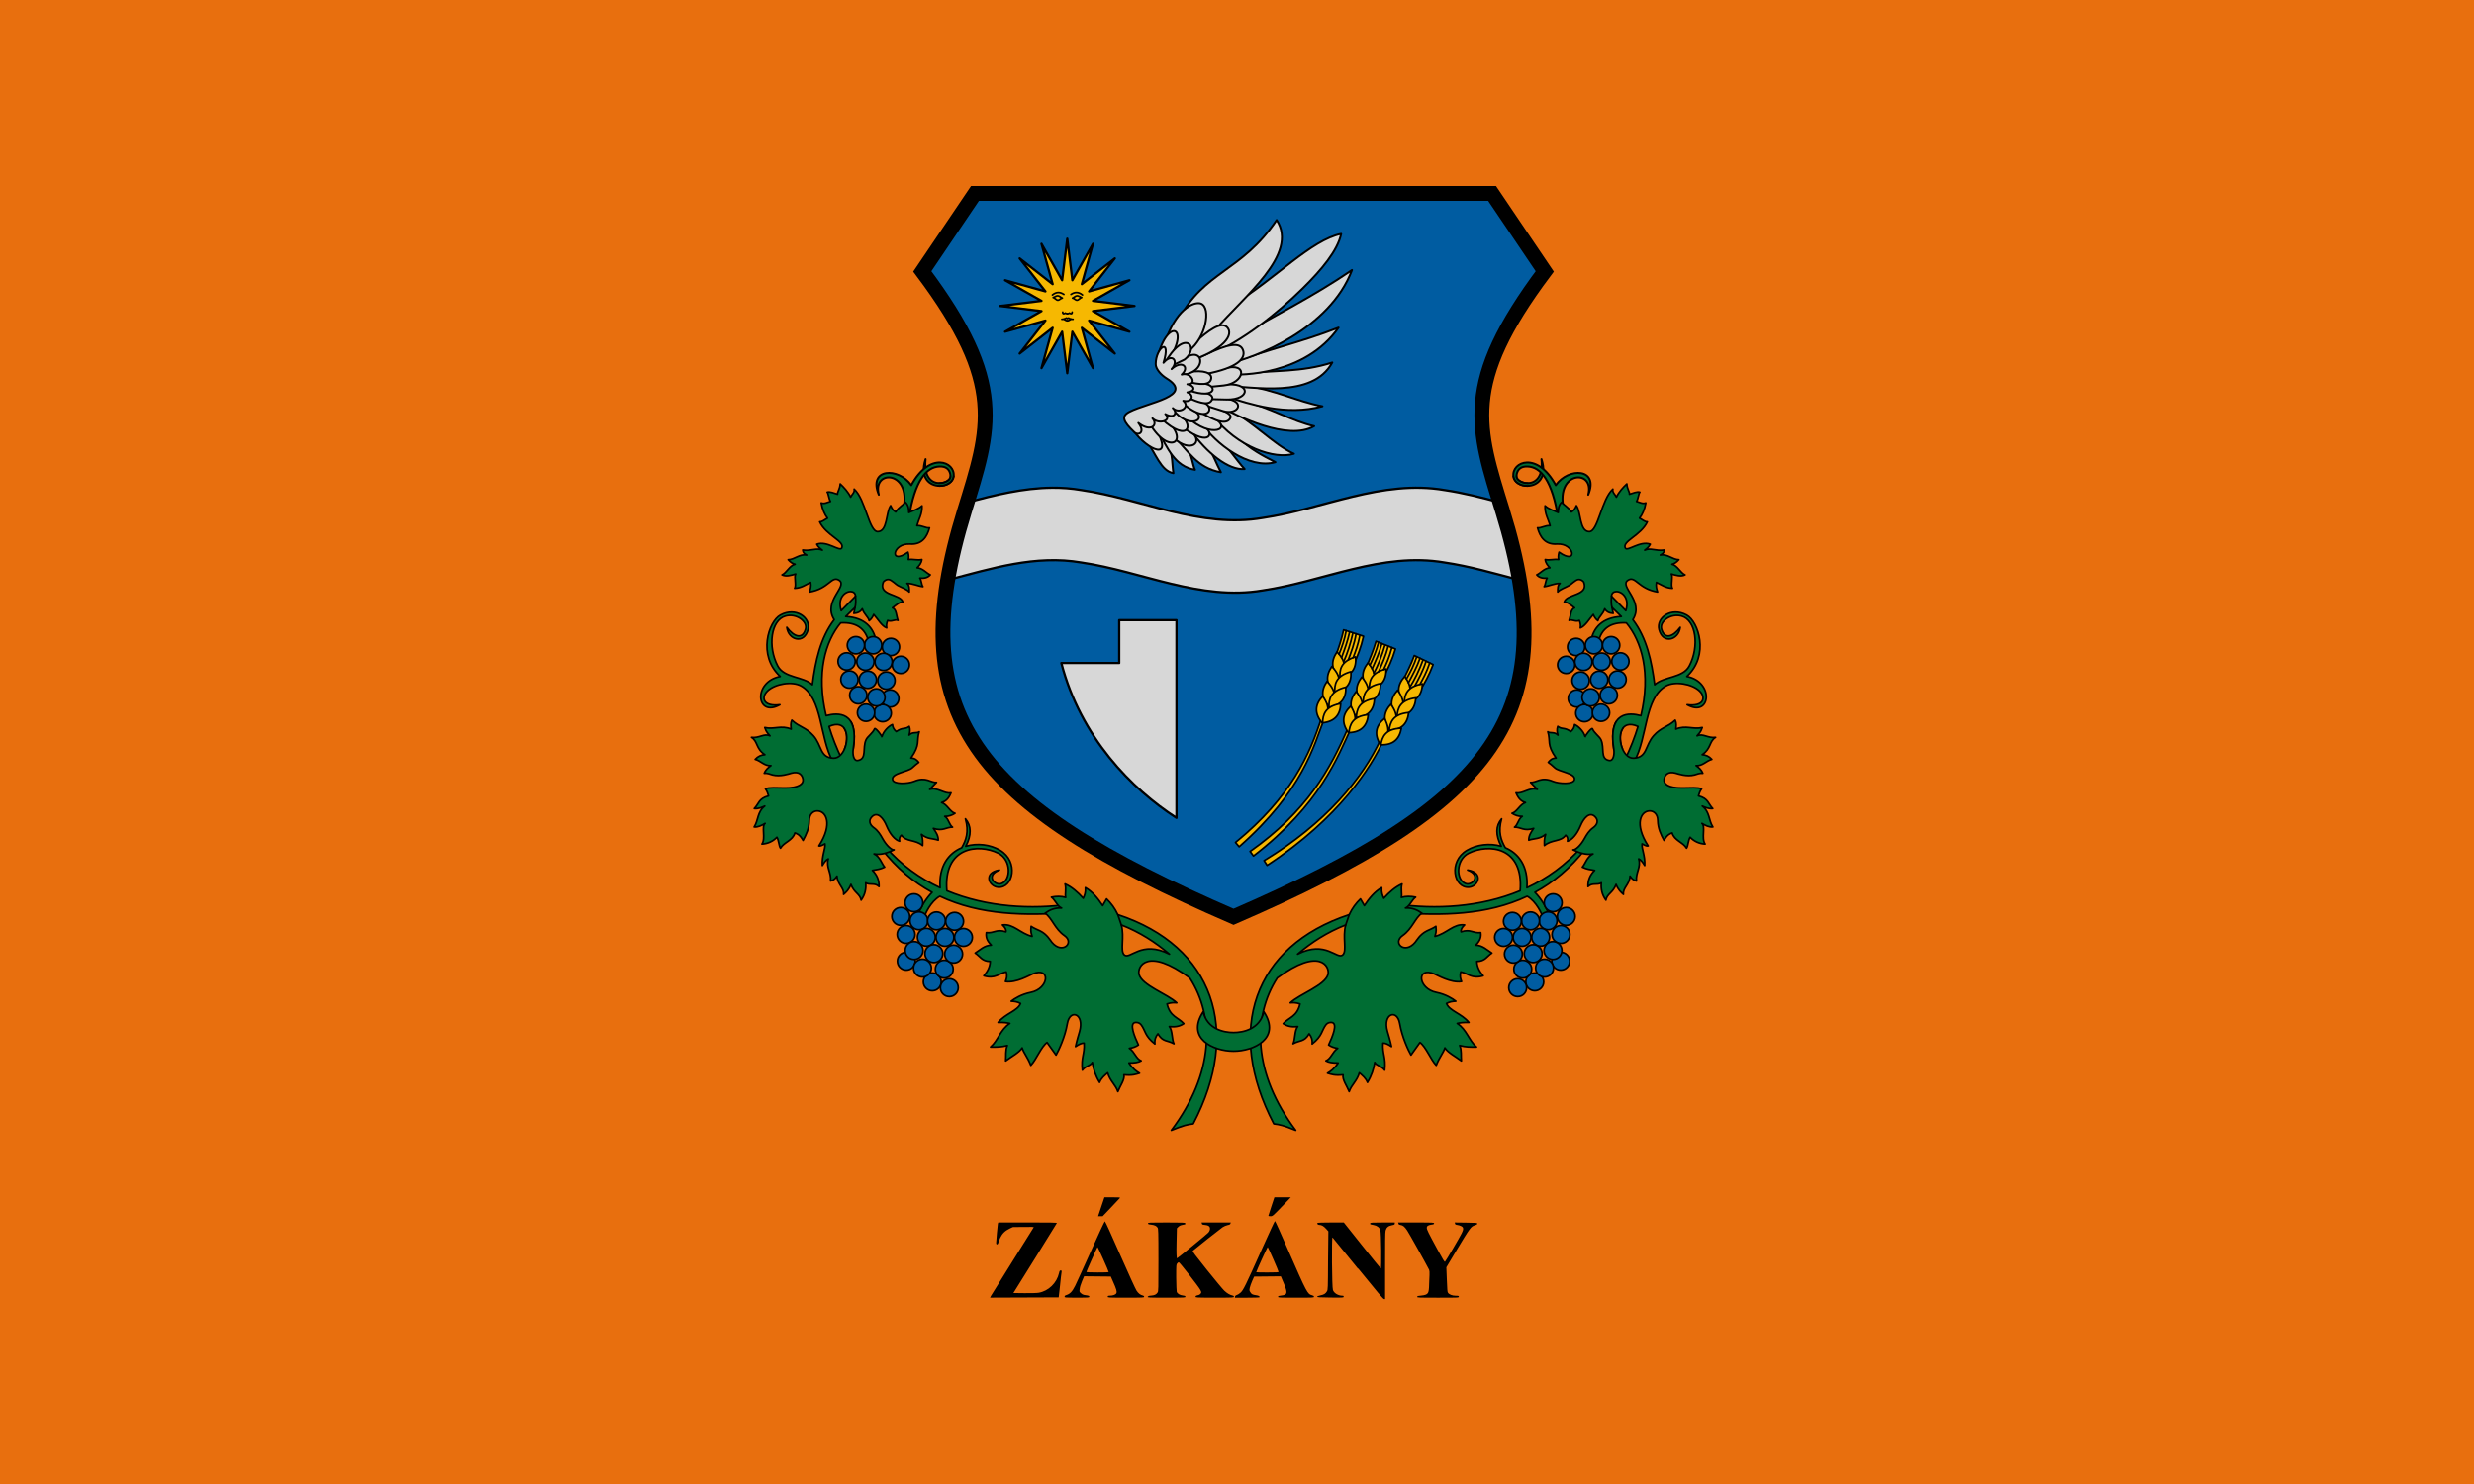 <svg width="1e3" height="600" version="1.1" viewBox="0 0 1e3 600" xmlns="http://www.w3.org/2000/svg">
 <g transform="translate(0,-522.52)">
  <path d="M 1000,1122.52 H 0 V 522.52 h 1000 z" fill="#e86f0e" stroke-linecap="round" stroke-linejoin="round" stroke-width="19.221" style="paint-order:fill markers stroke"/>
  <g transform="matrix(2.306,0,0,2.306,11552.52,-1000.246)">
   <g stroke="#000" stroke-linecap="round">
    <path d="m-4746.379 749.974c-4.508-14.629-7.397-22.319 7.382-42.039l-9.233-13.674h-90.639l-9.233 13.674c14.779 19.72 11.89 27.41 7.382 42.039-10.946 35.52 1.193 51.214 47.171 71.12 45.978-19.906 58.117-35.6 47.171-71.12z" fill="#005ca1" stop-color="#000000" stroke-linejoin="round" stroke-width=".4" style="font-variation-settings:normal"/>
    <path d="m-4825.376 745.865c-5.037 0.041-9.957 1.265-14.87 2.569-0.158 0.511-0.312 1.011-0.475 1.539-1.325 4.298-2.307 8.303-2.937 12.063 7.715-2.015 15.389-4.455 23.438-3.065 10.594 1.555 20.845 6.77 31.779 4.893 10.625-1.57 20.91-6.782 31.879-4.893 4.408 0.647 8.756 1.926 13.119 3.065-0.629-3.76-1.612-7.766-2.937-12.064-0.162-0.527-0.317-1.027-0.474-1.537-3.224-0.858-6.449-1.687-9.708-2.165-10.969-1.889-21.254 3.324-31.879 4.893-10.934 1.877-21.185-3.338-31.779-4.893-1.735-0.299-3.452-0.421-5.156-0.407z" fill="#d7d7d7" stop-color="#000000" stroke-linejoin="round" stroke-width=".4" style="font-variation-settings:normal"/>
    <path d="m-4746.379 749.974c-4.508-14.629-7.397-22.319 7.382-42.039l-9.233-13.674h-90.639l-9.233 13.674c14.779 19.72 11.89 27.41 7.382 42.039-10.946 35.52 1.193 51.214 47.171 71.12 45.978-19.906 58.117-35.6 47.171-71.12z" fill="none" stop-color="#000000" stroke-width="2.6" style="font-variation-settings:normal"/>
    <path d="m-4823.732 776.593h10.146v-7.515h10.038v34.678c-7.859-5.068-16.796-14.14-20.184-27.163z" fill="#d7d7d7" stop-color="#000000" stroke-linejoin="round" stroke-width=".4" style="font-variation-settings:normal"/>
    <path d="m-4822.696 702.199 0.897 7.284 3.616-6.386-1.958 7.073 5.785-4.516-4.516 5.785 7.073-1.958-6.386 3.617 7.284 0.897-7.284 0.897 6.386 3.617-7.073-1.958 4.516 5.785-5.785-4.516 1.958 7.073-3.616-6.386-0.897 7.284-0.897-7.284-3.616 6.386 1.958-7.073-5.785 4.516 4.516-5.785-7.073 1.958 6.386-3.617-7.284-0.897 7.284-0.897-6.386-3.617 7.073 1.958-4.516-5.785 5.785 4.516-1.958-7.073 3.616 6.386z" fill="#f6b801" fill-rule="evenodd" stop-color="#000000" stroke-linejoin="round" stroke-width=".4" style="font-variation-settings:normal"/>
   </g>
   <g fill="none" stroke="#000" stroke-linecap="round" stroke-linejoin="round" stroke-width=".3">
    <path d="m-4823.489 715.064c-0.013 0.44 0.34 0.26 0.467 0.166 0.126 0.07 0.192 0.12 0.357 0.12" stop-color="#000000" style="font-variation-settings:normal"/>
    <path d="m-4822.664 716.162c-0.069 0-0.137-0.015-0.202-0.067-0.188 0.153-0.421 0.233-0.778 0.225" stop-color="#000000" style="font-variation-settings:normal"/>
    <path d="m-4823.256 716.284c0.172 0.193 0.432 0.3 0.591 0.3" stop-color="#000000" style="font-variation-settings:normal"/>
    <path d="m-4821.84 715.064c0.013 0.44-0.34 0.26-0.467 0.166-0.126 0.07-0.192 0.12-0.357 0.12" stop-color="#000000" style="font-variation-settings:normal"/>
    <path d="m-4822.664 716.162c0.069 0 0.137-0.015 0.202-0.067 0.188 0.153 0.421 0.233 0.778 0.225" stop-color="#000000" style="font-variation-settings:normal"/>
    <path d="m-4822.073 716.284c-0.172 0.193-0.432 0.3-0.591 0.3" stop-color="#000000" style="font-variation-settings:normal"/>
    <path d="m-4825.299 712.062c0.7-0.576 1.367-0.537 2.013-0.094" stop-color="#000000" style="font-variation-settings:normal"/>
    <path d="m-4825.165 712.512c0.273-0.068 0.554-0.321 0.818-0.306 0.273 0.016 0.528 0.304 0.792 0.407-0.273 0.018-0.525 0.382-0.797 0.365-0.264-0.016-0.549-0.412-0.813-0.466z" stop-color="#000000" style="font-variation-settings:normal"/>
    <path d="m-4820.03 712.062c-0.7-0.576-1.367-0.537-2.013-0.094" stop-color="#000000" style="font-variation-settings:normal"/>
    <path d="m-4820.164 712.512c-0.273-0.068-0.554-0.321-0.818-0.306-0.273 0.016-0.528 0.304-0.792 0.407 0.273 0.018 0.525 0.382 0.797 0.365 0.264-0.016 0.549-0.412 0.813-0.466z" stop-color="#000000" style="font-variation-settings:normal"/>
   </g>
   <g fill="#d7d7d7" stroke="#000" stroke-linecap="round" stroke-linejoin="round" stroke-width=".35">
    <path d="m-4808.781 737.728c1.529 1.944 2.469 5.227 4.697 5.583-0.266-1.614-0.083-3.116-0.859-4.858l-1.423-2.389" stop-color="#000000" style="font-variation-settings:normal"/>
    <path d="m-4806.768 735.903c1.599 2.968 2.941 6.259 6.468 6.817-0.403-0.797-0.564-2.567-1.208-3.597l-2.496-3.301" stop-color="#000000" style="font-variation-settings:normal"/>
    <path d="m-4804.111 736.789c2.632 2.561 4.152 5.652 8.347 6.361-0.851-1.611-1.346-3.192-2.308-4.429l-2.738-3.677" stop-color="#000000" style="font-variation-settings:normal"/>
    <path d="m-4801.105 735.742c2.871 4.034 6.685 7.098 9.502 6.844-1.246-1.309-2.831-3.795-4.268-5.019l-3.623-3.489" stop-color="#000000" style="font-variation-settings:normal"/>
    <path d="m-4799.091 734.588c2.274 3.438 8.195 8.127 12.883 6.791-2.25-1.137-4.493-2.325-6.603-4.375l-3.301-3.65" stop-color="#000000" style="font-variation-settings:normal"/>
    <path d="m-4797.159 733.219c4.271 5.573 10.869 7.743 14.199 6.683-3.731-1.668-7.07-5.701-12.239-8.24" stop-color="#000000" style="font-variation-settings:normal"/>
    <path d="m-4795.575 731.796c2.562 1.449 11.578 5.965 16.158 3.275-3.935-0.888-7.116-3.022-12.669-4.536l-3.14-1.181" stop-color="#000000" style="font-variation-settings:normal"/>
    <path d="m-4794.69 729.918c3.806 1.227 10.369 3.418 16.722 1.664-4.568-0.878-7.822-2.76-14.172-3.785l-3.006-0.429" stop-color="#000000" style="font-variation-settings:normal"/>
    <path d="m-4795.409 728.001c5.276 0.084 15.678 2.331 19.169-4.099-5.368 1.752-10.351 1.346-15.525 1.936l-3.796 0.038" stop-color="#000000" style="font-variation-settings:normal"/>
    <path d="m-4794.081 725.989c1.69 0.153 13.065 0.209 18.941-8.199-6.949 2.709-12.086 3.674-20.08 6.681" stop-color="#000000" style="font-variation-settings:normal"/>
    <path d="m-4794.65 724.129c4.801-0.994 17.964-6.037 21.864-16.436-6.943 4.735-13.437 7.895-20.156 11.843l-3.416 1.936" stop-color="#000000" style="font-variation-settings:normal"/>
    <path d="m-4797.611 722.497c5.572-2.315 11.691-7.143 16.214-11.608 3.266-3.225 6.079-6.557 6.713-9.534-5.197 1.016-11.584 7.906-18.713 12.26l-7.402 5.694" stop-color="#000000" style="font-variation-settings:normal"/>
    <path d="m-4800.761 721.889 4.024-3.72c4.886-5.77 14.719-13.21 10.742-19.245-6.145 9.115-12.807 9.003-17.157 17.461l-0.683 3.454" stop-color="#000000" style="font-variation-settings:normal"/>
    <path d="m-4806.043 735.178 2.013 1.959c2.89 2.748 5.466 0.783 2.953-1.208l-2.63-2.04" stop-color="#000000" style="font-variation-settings:normal"/>
    <path d="m-4803.44 733.568 1.127 1.771c4.731 3.577 5.562 0.732 3.462-0.242l-2.926-1.959" stop-color="#000000" style="font-variation-settings:normal"/>
    <path d="m-4801.668 733.461c4.244 3.928 8.131 2.041 4.563 0.134l-2.926-1.584" stop-color="#000000" style="font-variation-settings:normal"/>
    <path d="m-4799.87 732.306c3.593 2.268 5.293 2.471 5.79 1.267 0.161-0.389-0.379-0.851-1.549-1.321l-3.57-1.959" stop-color="#000000" style="font-variation-settings:normal"/>
    <path d="m-4799.387 731.152 3.999 1.262c2.639 0.832 4.189-1.794 0.268-2.201l-3.221-0.51" stop-color="#000000" style="font-variation-settings:normal"/>
    <path d="m-4799.065 730.293 4.268 0.107c4.308 0.108 4.501-3.232-0.671-2.577l-3.65 0.054" stop-color="#000000" style="font-variation-settings:normal"/>
    <path d="m-4799.011 728.307 3.731-0.376c3.65-0.368 4.469-4.175 0.107-2.979l-4.858 1.1" stop-color="#000000" style="font-variation-settings:normal"/>
    <path d="m-4802.017 726.616 3.623-0.698c5.542-1.067 6.961-2.703 6.535-4.089-0.373-1.213-1.712-1.472-5.246 0.09l-4.858 2.147" stop-color="#000000" style="font-variation-settings:normal"/>
    <path d="m-4801.722 723.825c6.733-2.173 8.224-4.842 7.066-6.084-1.055-1.131-3.345 0.582-5.67 2.675l-2.174 2.013" stop-color="#000000" style="font-variation-settings:normal"/>
    <path d="m-4803.037 723.127 1.691-1.288c2.916-2.222 3.923-7.463 2.118-8.244-0.973-0.421-3.969 0.501-6.064 5.99l-0.564 1.476" stop-color="#000000" style="font-variation-settings:normal"/>
    <path d="m-4805.748 724.576c5.018-6.495 0.952-8.88-0.966-2.147" stop-color="#000000" style="font-variation-settings:normal"/>
    <path d="m-4811.465 735.259c1.97 3.424 7.351 6.36 4.67 0.886l-2.308-3.006" stop-color="#000000" style="font-variation-settings:normal"/>
    <path d="m-4808.808 733.541c3.229 6.685 7.532 4.706 4.026 0.993l-1.664-1.584" stop-color="#000000" style="font-variation-settings:normal"/>
    <path d="m-4807.17 732.816c5.443 5.665 6.925 2.189 4.348 0.403l-1.691-2.12" stop-color="#000000" style="font-variation-settings:normal"/>
    <path d="m-4804.862 731.206c3.031 4.872 7.027 2.828 4.429 1.127l-2.603-2.281" stop-color="#000000" style="font-variation-settings:normal"/>
    <path d="m-4803.466 730.106c5.65 5.639 7.163 1.141 4.214 0.725l-2.872-1.664" stop-color="#000000" style="font-variation-settings:normal"/>
    <path d="m-4802.957 729.327c4.503 2.459 5.367 1.772 5.675 1.014 0.186-0.457-0.298-1.017-1.622-1.148l-2.872-0.805" stop-color="#000000" style="font-variation-settings:normal"/>
    <path d="m-4802.473 728.307c5.71 2.658 6.696-0.529 3.382-0.752l-3.248-0.483" stop-color="#000000" style="font-variation-settings:normal"/>
    <path d="m-4802.259 727.073c3.107 0.935 4.617 0.768 4.798-0.356 0.15-0.933-1.232-1.583-3.992-1.12l-2.308 0.349" stop-color="#000000" style="font-variation-settings:normal"/>
    <path d="m-4803.95 726.133c6.051 0.325 5.427-5.324 1.959-3.033l-3.167 1.449" stop-color="#000000" style="font-variation-settings:normal"/>
    <path d="m-4805.372 724.899c0.161 0 3.221-1.503 3.221-1.503 2.768-2.057 0.093-5.815-3.623 0.913" stop-color="#000000" style="font-variation-settings:normal"/>
    <path d="m-4810.23 734.507c2.2 1.709 3.519 0.366 2.469-0.805 1.142 1.155 3.49 0.376 2.255-0.752 1.66 0.929 2.16-0.292 1.315-1.047 1.087 1.103 3.16-0.154 1.825-1.288 1.456 0.389 2.092-0.955 0.725-1.476 1.585-0.236 1.235-1.22 0-1.423 1.824 0.101 0.678-2.226-0.993-1.691 1.485-1.375-0.042-2.582-1.771-0.966 1.3-1.387 0.106-2.9-1.423-1.1 1.417-4.609-1.345-2.74-1.366 0.215-0.01 0.917 1.019 1.978 1.903 2.523 5.023 3.093-3.31 4.209-6.495 5.851-1.49 0.768-1.155 1.683 0.847 3.584 0.711 0.675 2.003 0.043 0.71-1.625z" stop-color="#000000" style="font-variation-settings:normal"/>
   </g>
   <g fill="#f6b801" stroke="#000" stroke-linecap="round" stroke-linejoin="round" stroke-width=".3">
    <path d="m-4767.738 789.91c-3.137 6.907-9.742 14.85-20.459 21.332l0.531 0.835c12.723-8.353 18.409-17.48 20.384-21.94" stop-color="#000000" style="font-variation-settings:normal"/>
    <path d="m-4763.045 781.961-0.993-1.933c0.776-1.584 1.602-3.167 2.174-4.751l3.301 1.584c-0.687 1.866-1.507 3.269-2.335 4.643" stop-color="#000000" style="font-variation-settings:normal"/>
    <path d="m-4763.613 783.578c-1.368-1.637-1.26-3.155 0.076-4.628 1.662 2.287 0.851 3.59-0.076 4.628z" stop-color="#000000" style="font-variation-settings:normal"/>
    <path d="m-4764.859 785.99c-1.368-1.637-1.26-3.155 0.076-4.628 1.662 2.287 0.851 3.59-0.076 4.628z" stop-color="#000000" style="font-variation-settings:normal"/>
    <path d="m-4766.045 788.455c-1.368-1.637-1.26-3.155 0.076-4.628 1.662 2.287 0.851 3.59-0.076 4.628z" stop-color="#000000" style="font-variation-settings:normal"/>
    <path d="m-4767.849 790.872c-1.103-1.826-0.766-3.31 0.778-4.563 1.295 2.513 0.296 3.678-0.778 4.563z" stop-color="#000000" style="font-variation-settings:normal"/>
    <path d="m-4763.627 783.595c2.123-0.206 3.112-1.363 3.194-3.35-2.789 0.462-3.126 1.96-3.194 3.35z" stop-color="#000000" style="font-variation-settings:normal"/>
    <path d="m-4764.886 785.961c2.128-0.139 3.153-1.265 3.297-3.249-2.802 0.375-3.186 1.861-3.297 3.249z" stop-color="#000000" style="font-variation-settings:normal"/>
    <path d="m-4766.258 788.407c2.132-0.06 3.198-1.146 3.417-3.123-2.814 0.27-3.253 1.74-3.417 3.123z" stop-color="#000000" style="font-variation-settings:normal"/>
    <path d="m-4767.73 790.927c2.132 0.074 3.264-0.944 3.605-2.903-2.825 0.094-3.356 1.534-3.605 2.903z" stop-color="#000000" style="font-variation-settings:normal"/>
    <path d="m-4761.437 775.483c-0.468 1.45-1.109 2.708-1.803 3.906" stop-color="#000000" style="font-variation-settings:normal"/>
    <path d="m-4762.886 780.049c0.71-1.345 1.435-2.653 2.023-4.291" stop-color="#000000" style="font-variation-settings:normal"/>
    <path d="m-4760.327 776.032c-0.685 1.876-1.467 3.43-2.304 4.8" stop-color="#000000" style="font-variation-settings:normal"/>
    <path d="m-4759.798 776.269c-0.552 1.753-1.27 3.009-1.969 4.324" stop-color="#000000" style="font-variation-settings:normal"/>
    <path d="m-4759.159 776.575c-0.625 1.806-1.121 2.653-1.717 3.755" stop-color="#000000" style="font-variation-settings:normal"/>
    <path d="m-4773.407 787.79c-3.203 7.461-7.22 14.761-17.238 21.846l0.589 0.796c11.739-9.045 14.832-17.543 17.119-22.446" stop-color="#000000" style="font-variation-settings:normal"/>
    <path d="m-4769.284 779.53-1.127-1.858c0.663-1.634 1.375-3.272 1.835-4.892l3.405 1.347c-0.554 1.91-1.274 3.367-2.003 4.796" stop-color="#000000" style="font-variation-settings:normal"/>
    <path d="m-4769.738 781.182c-1.48-1.537-1.479-3.059-0.25-4.622 1.819 2.164 1.102 3.521 0.25 4.622z" stop-color="#000000" style="font-variation-settings:normal"/>
    <path d="m-4770.811 783.676c-1.48-1.537-1.479-3.059-0.25-4.622 1.819 2.164 1.102 3.521 0.25 4.622z" stop-color="#000000" style="font-variation-settings:normal"/>
    <path d="m-4771.82 786.219c-1.48-1.537-1.479-3.059-0.25-4.622 1.819 2.164 1.102 3.521 0.25 4.622z" stop-color="#000000" style="font-variation-settings:normal"/>
    <path d="m-4773.45 788.757c-1.229-1.743-0.997-3.248 0.455-4.606 1.469 2.415 0.554 3.648-0.455 4.606z" stop-color="#000000" style="font-variation-settings:normal"/>
    <path d="m-4769.75 781.201c2.103-0.355 3.008-1.578 2.951-3.566-2.749 0.657-2.981 2.175-2.951 3.566z" stop-color="#000000" style="font-variation-settings:normal"/>
    <path d="m-4770.839 783.649c2.113-0.289 3.056-1.484 3.061-3.472-2.768 0.571-3.047 2.081-3.061 3.472z" stop-color="#000000" style="font-variation-settings:normal"/>
    <path d="m-4772.037 786.186c2.123-0.209 3.11-1.368 3.189-3.355-2.788 0.467-3.123 1.965-3.189 3.355z" stop-color="#000000" style="font-variation-settings:normal"/>
    <path d="m-4773.327 788.803c2.132-0.076 3.189-1.171 3.392-3.15-2.812 0.292-3.24 1.766-3.392 3.15z" stop-color="#000000" style="font-variation-settings:normal"/>
    <path d="m-4768.136 772.955c-0.365 1.479-0.916 2.779-1.524 4.023" stop-color="#000000" style="font-variation-settings:normal"/>
    <path d="m-4769.26 777.611c0.613-1.392 1.245-2.748 1.716-4.423" stop-color="#000000" style="font-variation-settings:normal"/>
    <path d="m-4766.991 773.424c-0.552 1.919-1.222 3.525-1.96 4.951" stop-color="#000000" style="font-variation-settings:normal"/>
    <path d="m-4766.446 773.624c-0.428 1.787-1.056 3.091-1.66 4.452" stop-color="#000000" style="font-variation-settings:normal"/>
    <path d="m-4765.787 773.884c-0.497 1.846-0.932 2.726-1.448 3.867" stop-color="#000000" style="font-variation-settings:normal"/>
    <path d="m-4778.085 786.075c-2.089 6.539-5.37 14.021-15.117 21.982l0.64 0.755c11.217-9.909 13.075-17.686 14.96-22.573" stop-color="#000000" style="font-variation-settings:normal"/>
    <path d="m-4774.515 777.562-1.246-1.78c0.554-1.674 1.156-3.355 1.508-5.002l3.486 1.12c-0.427 1.942-1.049 3.443-1.683 4.918" stop-color="#000000" style="font-variation-settings:normal"/>
    <path d="m-4774.859 779.24c-1.577-1.436-1.677-2.955-0.553-4.596 1.957 2.04 1.331 3.441 0.553 4.596z" stop-color="#000000" style="font-variation-settings:normal"/>
    <path d="m-4775.766 781.799c-1.577-1.436-1.677-2.955-0.553-4.596 1.957 2.04 1.331 3.441 0.553 4.596z" stop-color="#000000" style="font-variation-settings:normal"/>
    <path d="m-4776.605 784.403c-1.577-1.436-1.677-2.955-0.553-4.596 1.957 2.04 1.331 3.441 0.553 4.596z" stop-color="#000000" style="font-variation-settings:normal"/>
    <path d="m-4778.065 787.043c-1.341-1.659-1.209-3.175 0.151-4.626 1.625 2.313 0.793 3.603-0.151 4.626z" stop-color="#000000" style="font-variation-settings:normal"/>
    <path d="m-4774.87 779.259c2.075-0.492 2.898-1.773 2.71-3.753-2.7 0.837-2.831 2.366-2.71 3.753z" stop-color="#000000" style="font-variation-settings:normal"/>
    <path d="m-4775.796 781.774c2.09-0.427 2.952-1.682 2.825-3.666-2.725 0.752-2.904 2.277-2.825 3.666z" stop-color="#000000" style="font-variation-settings:normal"/>
    <path d="m-4776.823 784.384c2.104-0.349 3.013-1.57 2.961-3.558-2.751 0.65-2.987 2.166-2.961 3.558z" stop-color="#000000" style="font-variation-settings:normal"/>
    <path d="m-4777.939 787.081c2.122-0.216 3.105-1.379 3.177-3.366-2.786 0.477-3.116 1.975-3.177 3.366z" stop-color="#000000" style="font-variation-settings:normal"/>
    <path d="m-4773.802 770.925c-0.267 1.5-0.731 2.833-1.256 4.115" stop-color="#000000" style="font-variation-settings:normal"/>
    <path d="m-4774.618 775.646c0.52-1.429 1.061-2.824 1.421-4.526" stop-color="#000000" style="font-variation-settings:normal"/>
    <path d="m-4772.628 771.318c-0.424 1.951-0.987 3.598-1.63 5.069" stop-color="#000000" style="font-variation-settings:normal"/>
    <path d="m-4772.072 771.481c-0.309 1.812-0.85 3.154-1.363 4.551" stop-color="#000000" style="font-variation-settings:normal"/>
    <path d="m-4771.398 771.698c-0.374 1.875-0.751 2.781-1.191 3.954" stop-color="#000000" style="font-variation-settings:normal"/>
   </g>
   <g fill="#006d33" stroke="#000" stroke-linecap="round" stroke-linejoin="round">
    <path d="m-4840.542 803.917c0.653 2.297 0.1 3.753-0.654 5.07-2.3 0.967-4.047 3.218-3.78 7.019-3.537-1.646-6.819-3.973-9.572-7.155l-0.721 0.303c2.684 3.445 5.685 5.907 8.891 7.647-1.01 1.066-1.906 2.376-2.628 4.329l1.177 0.227c0.173-0.667 1.175-2.954 2.806-3.865 7.056 3.336 15.006 3.439 22.74 2.859l0.114-1.481c-6.716 0.961-14.602 0.583-21.626-2.346-0.633-7.735 5.523-8.308 9.019-6.582 2.298 1.135 2.27 4.758 0.505 5.342-1.134 0.375-2.808-1.449-0.31-2.393-2.894 0.436-1.872 2.9-0.229 3.016 2.663 0.188 3.647-4.505 0.352-6.467-1.712-1.02-4.013-1.306-6.029-0.707 1.032-1.978 0.995-3.577-0.054-4.819z" stop-color="#000000" stroke-width=".3" style="font-variation-settings:normal"/>
    <path d="m-4842.611 743.848c-0.133 1.065-1.28 1.694-2.467 1.684-1.72-0.014-3.523-1.37-2.449-4.683-0.345 3.186 1.091 4.195 2.41 4.212 1.052 0.014 2.031-0.604 1.974-1.251" stop-color="#000000" stroke-width=".35" style="font-variation-settings:normal"/>
    <path d="m-4845.116 745.061c1.052 0.014 2.031-0.604 1.974-1.251-0.116-1.318-0.942-1.713-1.957-1.672-2.273 0.091-4.311 2.395-5.369 9.112l-1.424-0.095c3.024-8.26-5.119-8.911-3.834-4.062-1.954-4.676 3.458-4.865 5.694-1.67 3.249-6.012 7.735-4.097 7.421-1.575-0.133 1.065-1.28 1.694-2.467 1.684" stop-color="#000000" stroke-width=".35" style="font-variation-settings:normal"/>
    <path d="m-4862.489 745.19c-0.052 0.939-0.534 1.42-0.456 1.811-0.648-0.201-1.345-0.499-1.825-0.362 0.208 0.147 0.298 1.239 0.577 1.624-0.53 0.137-1.06 0.484-1.624 0.255 0.207 1.169 0.608 2.051 1.101 2.684-0.443 0.217-0.893 0.661-1.369 0.644 1.116 2.412 4.481 3.39 3.86 4.59-0.349 0.673-2.605-1.339-4.37-0.672 0.24 0.484 0.619 0.774 0.966 1.046-1.06-0.489-1.925 0.211-3.435-0.027 0.085 0.591 0.406 0.708 0.698 0.886-1.228-0.259-2.147 0.814-3.248 0.806 0.422 0.488 0.821 0.71 1.208 0.805-0.976 0.226-1.484 1.506-2.286 1.857 0.725 0.357 1.562 0.08 2.391-0.152-0.338 0.485 0.18 2.018-0.19 2.505 1.209-0.046 1.932-0.627 2.813-1.034 0.129 0.705-0.047 1.181-0.194 1.679 3.415-0.571 3.858-2.924 5.185-2.057 1.624 1.061-2.924 3.647-0.858 6.915-2.449 3.238-3.292 7.25-3.829 11.409-1.618-1.492-4.947-1.161-6.069-3.29-1.803-3.423-1.19-8.047 1.36-8.751 1.917-0.529 3.862 0.956 3.516 2.246-0.517 1.931-2.026 1.426-3.289-0.27 0.28 2.266 3.067 3.013 3.725 0.371 0.501-2.011-2.113-4.013-4.853-2.515-2.047 1.119-4.051 7.028-0.027 10.76-4.84 0.912-4.236 7.288-0.054 4.966-2.964 0.374-3.349-1.3-2.163-2.433 1.313-1.254 4.319-1.758 5.888-0.869 3.775 2.14 3.21 9.076 5.562 13.26l1.611-0.349c-0.981-2.04-1.73-3.976-2.283-5.809 3.097-1.39 3.614 1.837 2.721 3.934l1.522 0.015c1.05-6.693-2.734-6.377-4.753-5.839-1.772-7.47-0.147-13.006 2.551-16.269 2.721-0.156 4.311 0.969 4.885 3.247l1.315-0.081c-0.436-2.33-1.97-4.085-5.314-4.281l1.638-1.597-0.215 1.046c0.681-0.045 1.189-0.295 1.476-0.805 0.306 0.973 1.02 1.378 1.208 2.093 0.372-0.283 0.633-0.675 0.792-1.1 0.736 0.814 1.418 2.057 2.281 2.362-0.087-0.438-0.025-0.877 0.175-1.315 0.689 0.328 1.299-0.287 1.798 0-0.296-0.77-0.258-2.002-0.966-2.201 0.618-0.479 1.242-1.054 1.825-1.02-0.397-1.468-4.346-1.088-3.438-3.489 0.072-0.191 0.584-0.57 1.034-0.459 0.47 0.116 1.173 0.825 1.492 1.01 0.751 0.435 1.593 0.653 2.04 1.166 0-0.574 0.046-1.171-0.403-1.503 0.949-0.036 1.861 0.456 2.792 0.564-0.276-0.344-0.25-1.155-0.537-1.49 0.788 0.064 1.408-0.08 1.825-0.577-0.707-0.319-1.316-1.179-2.308-1.235 0.389-0.386 0.742-0.791 0.832-1.449-0.822 0.175-1.44-0.107-2.362 0 0.079-0.319 0.101-0.722-0.067-1.288-3.336 2.385-2.779-1.635 0.378-1.427 2.123 0.14 2.973-1.293 3.393-2.841-0.613 0.118-1.365-0.46-2.201-0.376 0.312-1.137 0.956-2.066 0.886-3.489-0.685 0.619-1.526 0.819-2.308 1.181-0.013-0.5-0.01-1.248-0.618-1.825-0.162 0.4-1.098 0.783-1.691 1.731-0.475-0.259-0.692-0.679-0.886-1.114-0.835 1.115-0.511 4.55-2.25 4.561-1.557 0.01-2.123-5.643-4.138-7.46 0.137 0.573-0.41 0.939-0.618 1.409-0.425-0.904-1.198-1.741-1.825-2.321zm1.864 18.875c0.447 0.021 0.802 0.289 0.819 0.812l-2.505 2.543c-0.73-2.252 0.702-3.401 1.686-3.355z" stop-color="#000000" stroke-width=".3" style="font-variation-settings:normal"/>
   </g>
   <path d="m-4859.806 764.877c0.075 0.836 0.047 1.491-0.08 1.973" fill="none" stop-color="#000000" stroke="#000" stroke-linecap="round" stroke-linejoin="round" stroke-width=".3" style="font-variation-settings:normal"/>
   <g fill="#006d33" stroke="#000" stroke-linecap="round" stroke-linejoin="round" stroke-width=".3">
    <path d="m-4860.621 786.887c0.551 0.913 0.788 2.406 0.415 4.782-0.142 0.906 0.056 2.151 0.818 2.014 1.632-0.293 0.746-2.166 1.425-3.639 0.276-0.597 1.194-1.155 1.502-1.94 0.212-0.182 1.384 1.414 1.273 1.426 0.288-1.053 1.283-1.926 1.852-2.147 0.036 0.459 0.231 0.877 0.671 1.235 1.137-0.824 1.513-0.317 2.281-0.913 0.184 0.482 0.142 0.997-0.027 1.53 0.611-0.642 1.386-0.262 1.772-0.59-0.524 1.635 0.257 2.21-1.449 4.617 0.741 0.015 1.073 0.393 1.372 0.752-0.267 0.197-0.765 0.577-1.117 0.93-0.733 0.736-3.691 0.953-3.482 2.085 0.164 0.89 2.714 0.756 3.783 0.312 2.119-0.881 2.88 0.285 3.922 0.181l-1.196 1.234c1.368-0.427 2.562 0.839 3.739 0.607-0.482 1.163-1.02 1.493-1.651 1.708 0.954 0.288 1.472 1.64 2.353 1.879-0.517 0.324-1.085 0.559-1.803 0.531 0.657 0.367 0.775 1.504 1.367 1.898-1.142-0.024-1.654 0.768-3.359 0.209 0.464 0.654 0.888 1.315 0.854 2.069-0.98-0.341-1.863-0.14-2.942-1.025 0.279 0.832 0.222 1.385 0.209 1.974-1.29-1.099-2.883-0.617-3.72-1.822-0.369 0.296-0.407 0.666-0.323 1.063-0.773-0.207-1.664-1.186-2.287-2.703-0.529-1.287-1.566-2.6-2.567-1.587-0.645 0.652-0.377 1.4 0.336 1.91 0.736 0.526 1.134 1.188 1.557 1.952 0.659 1.191 1.588 2.016 1.993 1.928-1.215 0.599-2.397 0.93-3.511 0.721 1.044 0.475 1.324 1.704 1.86 2.315-0.715 0.366-1.43 0.446-2.145 0.569 0.769 0.758 1.198 1.685 1.158 2.847-0.793-0.76-1.583-0.189-2.334-0.664 0.096 1.035-0.085 2.052-0.797 3.037-0.214-1.13-1.242-1.264-1.784-2.752-0.396 0.99-0.845 1.344-1.291 1.746 0.142-1.139-1.062-1.703-1.158-3.207-0.244 0.311-0.393 0.64-1.12 0.854 0.16-1.458-0.835-2.432-0.399-3.872-0.348 0.131-0.696 0.572-1.044 1.158-0.113-1.734 0.585-2.953 0.455-3.796-0.335 0.155-0.728 0.445-1.063 0.361 2.486-3.88 1.26-6.118-0.268-6.134-0.684-7e-3 -1.399 0.524-1.416 1.635-0.023 1.466-0.564 2.526-1.098 3.534-0.58-1.037-1.052-1.178-1.431-1.312-0.397 1.362-1.889 1.594-2.524 2.676-0.281-0.386-0.286-1.387-0.626-1.917-0.706 0.734-1.631 1.141-2.624 1.196 0.707-1.022-0.134-3.091 0.555-3.625-0.613 0.363-1.233 0.686-1.917 0.626 0.77-1.182 0.511-2.626 1.86-3.663-0.54 0.211-0.997 0.496-1.841 0.437 0.786-0.769 0.735-1.767 2.505-2.218-0.123-0.424-0.252-0.847-0.55-1.236 0.668-0.305 1.989-0.178 3.386-0.166 2.543 0.021 3.307-0.749 3.198-1.496-0.101-0.697-0.621-1.49-2.022-1.099-0.47 0.131-1.943 0.656-3.308 0.31-0.461-0.117-0.889-0.354-1.463-0.282 0.272-0.691 0.732-1.003 1.177-1.348-1.127 0.102-1.789-0.848-2.76-1.096 0.487-0.542 1.062-0.777 1.692-0.818-1.6-1.052-1.198-2.343-2.349-3.042 1.351 0.196 2.225-0.759 3.245-0.262-0.304-0.412-0.607-0.531-0.911-1.461 1.619 0.396 2.866-0.473 4.631 0.285-0.072-0.537-0.13-1.073 0.114-1.575 1.323 1.25 2.436 1.222 3.769 2.708 1.528 1.704 1.114 3.885 3.535 3.958 1.932 0.058 2.964-3.635 1.899-5.203" stop-color="#000000" style="font-variation-settings:normal"/>
    <path d="m-4823.081 815.342c0.249 0.861-0.057 1.883 0.114 2.353-0.808-0.225-1.646-0.217-2.505-0.038 0.625 0.413 1.115 1.7 1.784 1.898-1.192-0.071-2.096 0.327-2.885 0.911 1.198 0.817 1.692 2.749 3.387 3.925 1.821 1.264-0.375 3.336-2.188 1.191-0.307-0.363-0.85-1.412-2.067-2.015-0.463-0.23-1.087-0.456-1.58-0.804-0.13 1.004 0.061 1.288 0.171 1.765-2.097-0.51-3.261-2.265-5.2-2.012 0.469 0.429 0.695 0.836 0.607 1.214-1.694-0.561-2.03 0.293-3.435 0.133-0.174 1.137 0.468 1.762 0.873 2.202-1.199 0.025-1.997 0.855-2.828 1.385 0.823 0.517 1.183 1.469 2.638 1.461-0.066 1.135-0.551 1.844-1.119 2.524 2.005 0.598 2.646-0.424 3.929-0.683 0.214 0.7 0.055 1.24-0.133 1.689 1.867 0.286 4.234-1.108 4.766-1.331 3.202-1.343 2.892 2.593-0.348 3.243-1.605 0.322-2.822 1.073-3.412 1.542 0.526 0.026 1.056 0.074 1.633 0.398-0.519 1.32-2.638 1.736-3.929 3.322 0.958-0.029 1.56 0.054 2.05 0.171-1.683 1.104-2.037 2.989-3.379 4.138 0.981 0.023 1.961 0.011 2.942-0.266-0.358 0.832-0.198 1.818-0.285 2.695 0.988-0.754 2.346-1.434 2.885-2.278 0.288 0.926 0.912 1.535 1.518 3.056 0.973-1.004 1.783-3.23 2.847-4.004l1.575 2.201c0.449-0.777 1.577-3.163 1.97-5.509 0.442-2.637 3.038-1.772 2.156 1.359-0.102 0.364-0.489 1.61-0.71 2.67 0.627-0.432 1.125-0.631 1.499-0.608 0.116 1.979-0.548 2.433-0.303 4.745 0.601-0.787 1.414-0.745 1.746-1.366 0.184 1.169 0.535 2.291 1.271 3.511 0.318-0.792 0.863-1.188 1.424-1.689 0.403 1.448 1.367 2.069 1.784 3.302 0.394-0.993 1.252-2.129 1.063-2.942 1.554 0.141 2.037-0.092 2.733-0.285-0.567-0.338-1.143-0.72-1.86-1.803 0.96 0.021 1.69-0.097 2.144-0.379-0.909-0.35-1.126-1.563-2.069-2.183 0.579-0.077 1.116-0.258 1.594-0.588-0.693-1.491-1.658-3.814-0.545-3.944 0.216-0.025 0.691-0.028 1.043 0.439 0.72 0.956 0.591 1.929 2.386 3.334-0.079-0.794 0.156-1.343 0.531-1.784 0.852 1.472 1.639 1.084 2.809 1.746-0.376-0.644-0.238-2.356-0.816-3.018 0.866 0.092 1.727 0.045 2.543-0.512-1.022-1.138-2.414-1.193-2.942-3.455 0.771-0.264 1.232-0.22 1.708-0.19-1.645-1.552-6.11-3.049-6.615-4.989-0.358-1.376 1.461-4.868 8.893 0.624 4.421 6.858 4.269 16.769-3.227 26.722 2.203-0.895 2.767-1.001 3.834-1.138 8.59-16.434 3.543-31.161-13.214-36.684-0.541-1.16-1.179-1.987-1.969-2.755l-0.683 1.177c-0.85-1.273-1.785-2.43-3.037-3.151 0.068 0.879-0.149 1.378-0.379 1.86-0.975-1.077-2.012-1.983-3.188-2.505zm9.869 7.174c3.246 1.271 5.989 3.045 8.427 5.124-4.951-2.533-6.965 1.099-7.938 0.103-0.736-0.754 0.104-3.052-0.489-5.227z" stop-color="#000000" style="font-variation-settings:normal"/>
    <path d="m-4813.824 820.717 0.612 1.8" stop-color="#000000" style="font-variation-settings:normal"/>
   </g>
   <g fill="#005c9f" fill-rule="evenodd" stroke="#000" stroke-width=".3">
    <circle cx="-4856.711" cy="773.475" r="1.512" stop-color="#000000" style="font-variation-settings:normal"/>
    <circle cx="-4853.608" cy="773.778" r="1.512" stop-color="#000000" style="font-variation-settings:normal"/>
    <circle cx="-4854.891" cy="776.386" r="1.512" stop-color="#000000" style="font-variation-settings:normal"/>
    <circle cx="-4851.868" cy="776.915" r="1.512" stop-color="#000000" style="font-variation-settings:normal"/>
    <circle cx="-4861.365" cy="776.31" r="1.512" stop-color="#000000" style="font-variation-settings:normal"/>
    <circle cx="-4858.071" cy="776.348" r="1.512" stop-color="#000000" style="font-variation-settings:normal"/>
    <circle cx="-4859.739" cy="773.475" r="1.512" stop-color="#000000" style="font-variation-settings:normal"/>
    <circle cx="-4854.396" cy="779.675" r="1.512" stop-color="#000000" style="font-variation-settings:normal"/>
    <circle cx="-4860.87" cy="779.485" r="1.512" stop-color="#000000" style="font-variation-settings:normal"/>
    <circle cx="-4857.652" cy="779.523" r="1.512" stop-color="#000000" style="font-variation-settings:normal"/>
    <circle cx="-4853.726" cy="782.812" r="1.512" stop-color="#000000" style="font-variation-settings:normal"/>
    <circle cx="-4855.051" cy="785.385" r="1.512" stop-color="#000000" style="font-variation-settings:normal"/>
    <circle cx="-4856.148" cy="782.627" r="1.512" stop-color="#000000" style="font-variation-settings:normal"/>
    <circle cx="-4859.324" cy="782.247" r="1.512" stop-color="#000000" style="font-variation-settings:normal"/>
    <circle cx="-4857.964" cy="785.311" r="1.512" stop-color="#000000" style="font-variation-settings:normal"/>
   </g>
   <g fill="#005ca1" fill-rule="evenodd" stroke="#000" stroke-width=".3">
    <circle cx="-4849.569" cy="818.635" r="1.564" stop-color="#000000" style="font-variation-settings:normal"/>
    <circle cx="-4851.871" cy="821.026" r="1.564" stop-color="#000000" style="font-variation-settings:normal"/>
    <circle cx="-4848.695" cy="821.789" r="1.564" stop-color="#000000" style="font-variation-settings:normal"/>
    <circle cx="-4845.612" cy="821.805" r="1.564" stop-color="#000000" style="font-variation-settings:normal"/>
    <circle cx="-4842.436" cy="821.883" r="1.564" stop-color="#000000" style="font-variation-settings:normal"/>
    <circle cx="-4847.384" cy="824.677" r="1.564" stop-color="#000000" style="font-variation-settings:normal"/>
    <circle cx="-4844.129" cy="824.693" r="1.564" stop-color="#000000" style="font-variation-settings:normal"/>
    <circle cx="-4840.888" cy="824.704" r="1.564" stop-color="#000000" style="font-variation-settings:normal"/>
    <circle cx="-4850.944" cy="824.188" r="1.564" stop-color="#000000" style="font-variation-settings:normal"/>
    <circle cx="-4850.905" cy="828.87" r="1.564" stop-color="#000000" style="font-variation-settings:normal"/>
    <circle cx="-4846.352" cy="832.501" r="1.564" stop-color="#000000" style="font-variation-settings:normal"/>
    <circle cx="-4843.361" cy="833.519" r="1.564" stop-color="#000000" style="font-variation-settings:normal"/>
    <circle cx="-4848.072" cy="830.084" r="1.564" stop-color="#000000" style="font-variation-settings:normal"/>
    <circle cx="-4844.248" cy="830.272" r="1.564" stop-color="#000000" style="font-variation-settings:normal"/>
    <circle cx="-4846.075" cy="827.545" r="1.564" stop-color="#000000" style="font-variation-settings:normal"/>
    <circle cx="-4842.607" cy="827.626" r="1.564" stop-color="#000000" style="font-variation-settings:normal"/>
    <circle cx="-4849.543" cy="827.003" r="1.564" stop-color="#000000" style="font-variation-settings:normal"/>
   </g>
   <g fill="#006d33" stroke="#000" stroke-linecap="round" stroke-linejoin="round">
    <path d="m-4746.558 803.917c-0.653 2.297-0.1 3.753 0.654 5.07 2.3 0.967 4.047 3.218 3.78 7.019 3.537-1.646 6.819-3.973 9.572-7.155l0.721 0.303c-2.684 3.445-5.685 5.907-8.891 7.647 1.01 1.066 1.906 2.376 2.628 4.329l-1.177 0.227c-0.173-0.667-1.175-2.954-2.806-3.865-7.056 3.336-15.006 3.439-22.74 2.859l-0.114-1.481c6.716 0.961 14.602 0.583 21.626-2.346 0.633-7.735-5.523-8.308-9.019-6.582-2.298 1.135-2.27 4.758-0.505 5.342 1.134 0.375 2.808-1.449 0.31-2.393 2.894 0.436 1.872 2.9 0.229 3.016-2.663 0.188-3.647-4.505-0.352-6.467 1.712-1.02 4.013-1.306 6.029-0.707-1.032-1.978-0.995-3.577 0.054-4.819z" stop-color="#000000" stroke-width=".3" style="font-variation-settings:normal"/>
    <path d="m-4744.489 743.848c0.133 1.065 1.28 1.694 2.467 1.684 1.72-0.014 3.523-1.37 2.449-4.683 0.345 3.186-1.091 4.195-2.41 4.212-1.052 0.014-2.031-0.604-1.974-1.251" stop-color="#000000" stroke-width=".35" style="font-variation-settings:normal"/>
    <path d="m-4741.984 745.061c-1.052 0.014-2.031-0.604-1.974-1.251 0.116-1.318 0.942-1.713 1.957-1.672 2.273 0.091 4.311 2.395 5.369 9.112l1.424-0.095c-3.024-8.26 5.119-8.911 3.834-4.062 1.954-4.676-3.458-4.865-5.694-1.67-3.249-6.012-7.735-4.097-7.421-1.575 0.133 1.065 1.28 1.694 2.467 1.684" stop-color="#000000" stroke-width=".35" style="font-variation-settings:normal"/>
    <path d="m-4724.611 745.19c0.052 0.939 0.534 1.42 0.456 1.811 0.648-0.201 1.345-0.499 1.825-0.362-0.208 0.147-0.298 1.239-0.577 1.624 0.53 0.137 1.06 0.484 1.624 0.255-0.207 1.169-0.608 2.051-1.101 2.684 0.443 0.217 0.893 0.661 1.369 0.644-1.116 2.412-4.481 3.39-3.86 4.59 0.349 0.673 2.605-1.339 4.37-0.672-0.24 0.484-0.619 0.774-0.966 1.046 1.06-0.489 1.925 0.211 3.435-0.027-0.085 0.591-0.406 0.708-0.698 0.886 1.228-0.259 2.147 0.814 3.248 0.806-0.422 0.488-0.821 0.71-1.208 0.805 0.976 0.226 1.484 1.506 2.286 1.857-0.725 0.357-1.562 0.08-2.391-0.152 0.338 0.485-0.18 2.018 0.19 2.505-1.209-0.046-1.932-0.627-2.813-1.034-0.129 0.705 0.047 1.181 0.194 1.679-3.415-0.571-3.858-2.924-5.185-2.057-1.624 1.061 2.924 3.647 0.858 6.915 2.449 3.238 3.292 7.25 3.829 11.409 1.618-1.492 4.947-1.161 6.069-3.29 1.803-3.423 1.19-8.047-1.36-8.751-1.917-0.529-3.862 0.956-3.516 2.246 0.517 1.931 2.026 1.426 3.289-0.27-0.28 2.266-3.067 3.013-3.725 0.371-0.501-2.011 2.113-4.013 4.853-2.515 2.047 1.119 4.051 7.028 0.027 10.76 4.84 0.912 4.236 7.288 0.054 4.966 2.964 0.374 3.349-1.3 2.163-2.433-1.313-1.254-4.319-1.758-5.888-0.869-3.775 2.14-3.21 9.076-5.562 13.26l-1.611-0.349c0.981-2.04 1.73-3.976 2.283-5.809-3.097-1.39-3.614 1.837-2.721 3.934l-1.522 0.015c-1.05-6.693 2.734-6.377 4.753-5.839 1.772-7.47 0.147-13.006-2.551-16.269-2.721-0.156-4.311 0.969-4.885 3.247l-1.315-0.081c0.436-2.33 1.97-4.085 5.314-4.281l-1.638-1.597 0.215 1.046c-0.681-0.045-1.189-0.295-1.476-0.805-0.306 0.973-1.02 1.378-1.208 2.093-0.372-0.283-0.633-0.675-0.792-1.1-0.736 0.814-1.418 2.057-2.281 2.362 0.087-0.438 0.025-0.877-0.175-1.315-0.689 0.328-1.299-0.287-1.798 0 0.296-0.77 0.258-2.002 0.966-2.201-0.618-0.479-1.242-1.054-1.825-1.02 0.397-1.468 4.346-1.088 3.438-3.489-0.072-0.191-0.584-0.57-1.034-0.459-0.47 0.116-1.173 0.825-1.492 1.01-0.751 0.435-1.593 0.653-2.04 1.166 0-0.574-0.046-1.171 0.403-1.503-0.949-0.036-1.861 0.456-2.792 0.564 0.276-0.344 0.25-1.155 0.537-1.49-0.788 0.064-1.408-0.08-1.825-0.577 0.707-0.319 1.316-1.179 2.308-1.235-0.389-0.386-0.742-0.791-0.832-1.449 0.822 0.175 1.44-0.107 2.362 0-0.079-0.319-0.101-0.722 0.067-1.288 3.336 2.385 2.779-1.635-0.378-1.427-2.123 0.14-2.973-1.293-3.393-2.841 0.613 0.118 1.365-0.46 2.201-0.376-0.312-1.137-0.956-2.066-0.886-3.489 0.685 0.619 1.526 0.819 2.308 1.181 0.013-0.5 0.01-1.248 0.618-1.825 0.162 0.4 1.098 0.783 1.691 1.731 0.475-0.259 0.692-0.679 0.886-1.114 0.835 1.115 0.511 4.55 2.25 4.561 1.557 0.01 2.123-5.643 4.138-7.46-0.137 0.573 0.41 0.939 0.618 1.409 0.425-0.904 1.198-1.741 1.825-2.321zm-1.864 18.875c-0.447 0.021-0.802 0.289-0.819 0.812l2.505 2.543c0.73-2.252-0.702-3.401-1.686-3.355z" stop-color="#000000" stroke-width=".3" style="font-variation-settings:normal"/>
   </g>
   <path d="m-4727.294 764.877c-0.075 0.836-0.047 1.491 0.08 1.973" fill="none" stop-color="#000000" stroke="#000" stroke-linecap="round" stroke-linejoin="round" stroke-width=".3" style="font-variation-settings:normal"/>
   <g fill="#006d33" stroke="#000" stroke-linecap="round" stroke-linejoin="round" stroke-width=".3">
    <path d="m-4726.479 786.887c-0.551 0.913-0.788 2.406-0.415 4.782 0.142 0.906-0.056 2.151-0.818 2.014-1.632-0.293-0.746-2.166-1.425-3.639-0.276-0.597-1.194-1.155-1.502-1.94-0.212-0.182-1.384 1.414-1.273 1.426-0.288-1.053-1.283-1.926-1.852-2.147-0.036 0.459-0.231 0.877-0.671 1.235-1.137-0.824-1.513-0.317-2.281-0.913-0.184 0.482-0.142 0.997 0.027 1.53-0.611-0.642-1.386-0.262-1.772-0.59 0.524 1.635-0.257 2.21 1.449 4.617-0.741 0.015-1.073 0.393-1.372 0.752 0.267 0.197 0.765 0.577 1.117 0.93 0.733 0.736 3.691 0.953 3.482 2.085-0.164 0.89-2.714 0.756-3.783 0.312-2.119-0.881-2.88 0.285-3.922 0.181l1.196 1.234c-1.368-0.427-2.562 0.839-3.739 0.607 0.482 1.163 1.02 1.493 1.651 1.708-0.954 0.288-1.472 1.64-2.353 1.879 0.517 0.324 1.085 0.559 1.803 0.531-0.657 0.367-0.775 1.504-1.367 1.898 1.142-0.024 1.654 0.768 3.359 0.209-0.464 0.654-0.888 1.315-0.854 2.069 0.98-0.341 1.863-0.14 2.942-1.025-0.279 0.832-0.222 1.385-0.209 1.974 1.29-1.099 2.883-0.617 3.72-1.822 0.369 0.296 0.407 0.666 0.323 1.063 0.773-0.207 1.664-1.186 2.287-2.703 0.529-1.287 1.566-2.6 2.567-1.587 0.645 0.652 0.377 1.4-0.336 1.91-0.736 0.526-1.134 1.188-1.557 1.952-0.659 1.191-1.588 2.016-1.993 1.928 1.215 0.599 2.397 0.93 3.511 0.721-1.044 0.475-1.324 1.704-1.86 2.315 0.715 0.366 1.43 0.446 2.145 0.569-0.769 0.758-1.198 1.685-1.158 2.847 0.793-0.76 1.583-0.189 2.334-0.664-0.096 1.035 0.085 2.052 0.797 3.037 0.214-1.13 1.242-1.264 1.784-2.752 0.396 0.99 0.845 1.344 1.291 1.746-0.142-1.139 1.062-1.703 1.158-3.207 0.244 0.311 0.393 0.64 1.12 0.854-0.16-1.458 0.835-2.432 0.399-3.872 0.348 0.131 0.696 0.572 1.044 1.158 0.113-1.734-0.585-2.953-0.455-3.796 0.335 0.155 0.728 0.445 1.063 0.361-2.486-3.88-1.26-6.118 0.268-6.134 0.684-7e-3 1.399 0.524 1.416 1.635 0.023 1.466 0.564 2.526 1.098 3.534 0.58-1.037 1.052-1.178 1.431-1.312 0.397 1.362 1.889 1.594 2.524 2.676 0.281-0.386 0.286-1.387 0.626-1.917 0.706 0.734 1.631 1.141 2.624 1.196-0.707-1.022 0.134-3.091-0.555-3.625 0.613 0.363 1.233 0.686 1.917 0.626-0.77-1.182-0.511-2.626-1.86-3.663 0.54 0.211 0.997 0.496 1.841 0.437-0.786-0.769-0.735-1.767-2.505-2.218 0.123-0.424 0.252-0.847 0.55-1.236-0.668-0.305-1.989-0.178-3.386-0.166-2.543 0.021-3.307-0.749-3.198-1.496 0.101-0.697 0.621-1.49 2.022-1.099 0.47 0.131 1.943 0.656 3.308 0.31 0.461-0.117 0.889-0.354 1.463-0.282-0.272-0.691-0.732-1.003-1.177-1.348 1.127 0.102 1.789-0.848 2.76-1.096-0.487-0.542-1.062-0.777-1.692-0.818 1.6-1.052 1.198-2.343 2.349-3.042-1.351 0.196-2.225-0.759-3.245-0.262 0.304-0.412 0.607-0.531 0.911-1.461-1.619 0.396-2.866-0.473-4.631 0.285 0.072-0.537 0.13-1.073-0.114-1.575-1.323 1.25-2.436 1.222-3.769 2.708-1.528 1.704-1.114 3.885-3.535 3.958-1.932 0.058-2.964-3.635-1.899-5.203" stop-color="#000000" style="font-variation-settings:normal"/>
    <path d="m-4764.019 815.342c-0.249 0.861 0.057 1.883-0.114 2.353 0.808-0.225 1.646-0.217 2.505-0.038-0.625 0.413-1.115 1.7-1.784 1.898 1.192-0.071 2.096 0.327 2.885 0.911-1.198 0.817-1.692 2.749-3.387 3.925-1.821 1.264 0.375 3.336 2.188 1.191 0.307-0.363 0.85-1.412 2.067-2.015 0.463-0.23 1.087-0.456 1.58-0.804 0.13 1.004-0.061 1.288-0.171 1.765 2.097-0.51 3.261-2.265 5.2-2.012-0.469 0.429-0.695 0.836-0.607 1.214 1.694-0.561 2.03 0.293 3.435 0.133 0.174 1.137-0.468 1.762-0.873 2.202 1.199 0.025 1.997 0.855 2.828 1.385-0.823 0.517-1.183 1.469-2.638 1.461 0.066 1.135 0.551 1.844 1.119 2.524-2.005 0.598-2.646-0.424-3.929-0.683-0.214 0.7-0.055 1.24 0.133 1.689-1.867 0.286-4.234-1.108-4.766-1.331-3.202-1.343-2.892 2.593 0.348 3.243 1.605 0.322 2.822 1.073 3.412 1.542-0.526 0.026-1.056 0.074-1.633 0.398 0.519 1.32 2.638 1.736 3.929 3.322-0.958-0.029-1.56 0.054-2.05 0.171 1.683 1.104 2.037 2.989 3.379 4.138-0.981 0.023-1.961 0.011-2.942-0.266 0.358 0.832 0.198 1.818 0.285 2.695-0.988-0.754-2.346-1.434-2.885-2.278-0.288 0.926-0.912 1.535-1.518 3.056-0.973-1.004-1.783-3.23-2.847-4.004l-1.575 2.201c-0.449-0.777-1.577-3.163-1.97-5.509-0.442-2.637-3.038-1.772-2.156 1.359 0.102 0.364 0.489 1.61 0.71 2.67-0.627-0.432-1.125-0.631-1.499-0.608-0.116 1.979 0.548 2.433 0.303 4.745-0.601-0.787-1.414-0.745-1.746-1.366-0.184 1.169-0.535 2.291-1.271 3.511-0.318-0.792-0.863-1.188-1.424-1.689-0.403 1.448-1.367 2.069-1.784 3.302-0.394-0.993-1.252-2.129-1.063-2.942-1.554 0.141-2.037-0.092-2.733-0.285 0.567-0.338 1.143-0.72 1.86-1.803-0.96 0.021-1.69-0.097-2.144-0.379 0.909-0.35 1.126-1.563 2.069-2.183-0.579-0.077-1.116-0.258-1.594-0.588 0.693-1.491 1.658-3.814 0.545-3.944-0.216-0.025-0.691-0.028-1.043 0.439-0.72 0.956-0.591 1.929-2.386 3.334 0.079-0.794-0.156-1.343-0.531-1.784-0.852 1.472-1.639 1.084-2.809 1.746 0.376-0.644 0.238-2.356 0.816-3.018-0.866 0.092-1.727 0.045-2.543-0.512 1.022-1.138 2.414-1.193 2.942-3.455-0.771-0.264-1.232-0.22-1.708-0.19 1.645-1.552 6.11-3.049 6.615-4.989 0.358-1.376-1.461-4.868-8.893 0.624-4.421 6.858-4.269 16.769 3.227 26.722-2.203-0.895-2.767-1.001-3.834-1.138-8.59-16.434-3.543-31.161 13.214-36.684 0.541-1.16 1.179-1.987 1.969-2.755l0.683 1.177c0.85-1.273 1.785-2.43 3.037-3.151-0.068 0.879 0.149 1.378 0.379 1.86 0.975-1.077 2.012-1.983 3.188-2.505zm-9.869 7.174c-3.246 1.271-5.989 3.045-8.427 5.124 4.951-2.533 6.965 1.099 7.938 0.103 0.736-0.754-0.104-3.052 0.489-5.227z" stop-color="#000000" style="font-variation-settings:normal"/>
    <path d="m-4773.276 820.717-0.612 1.8" stop-color="#000000" style="font-variation-settings:normal"/>
   </g>
   <g fill="#005c9f" fill-rule="evenodd" stroke="#000" stroke-width=".3">
    <circle transform="scale(-1,1)" cx="4730.388" cy="773.475" r="1.512" stop-color="#000000" style="font-variation-settings:normal"/>
    <circle transform="scale(-1,1)" cx="4733.492" cy="773.778" r="1.512" stop-color="#000000" style="font-variation-settings:normal"/>
    <circle transform="scale(-1,1)" cx="4732.208" cy="776.386" r="1.512" stop-color="#000000" style="font-variation-settings:normal"/>
    <circle transform="scale(-1,1)" cx="4735.232" cy="776.915" r="1.512" stop-color="#000000" style="font-variation-settings:normal"/>
    <circle transform="scale(-1,1)" cx="4725.735" cy="776.31" r="1.512" stop-color="#000000" style="font-variation-settings:normal"/>
    <circle transform="scale(-1,1)" cx="4729.029" cy="776.348" r="1.512" stop-color="#000000" style="font-variation-settings:normal"/>
    <circle transform="scale(-1,1)" cx="4727.361" cy="773.475" r="1.512" stop-color="#000000" style="font-variation-settings:normal"/>
    <circle transform="scale(-1,1)" cx="4732.704" cy="779.675" r="1.512" stop-color="#000000" style="font-variation-settings:normal"/>
    <circle transform="scale(-1,1)" cx="4726.23" cy="779.485" r="1.512" stop-color="#000000" style="font-variation-settings:normal"/>
    <circle transform="scale(-1,1)" cx="4729.448" cy="779.523" r="1.512" stop-color="#000000" style="font-variation-settings:normal"/>
    <circle transform="scale(-1,1)" cx="4733.373" cy="782.812" r="1.512" stop-color="#000000" style="font-variation-settings:normal"/>
    <circle transform="scale(-1,1)" cx="4732.048" cy="785.385" r="1.512" stop-color="#000000" style="font-variation-settings:normal"/>
    <circle transform="scale(-1,1)" cx="4730.952" cy="782.627" r="1.512" stop-color="#000000" style="font-variation-settings:normal"/>
    <circle transform="scale(-1,1)" cx="4727.776" cy="782.247" r="1.512" stop-color="#000000" style="font-variation-settings:normal"/>
    <circle transform="scale(-1,1)" cx="4729.135" cy="785.311" r="1.512" stop-color="#000000" style="font-variation-settings:normal"/>
   </g>
   <g fill="#005ca1" fill-rule="evenodd" stroke="#000" stroke-width=".3">
    <circle transform="scale(-1,1)" cx="4737.53" cy="818.635" r="1.564" stop-color="#000000" style="font-variation-settings:normal"/>
    <circle transform="scale(-1,1)" cx="4735.229" cy="821.026" r="1.564" stop-color="#000000" style="font-variation-settings:normal"/>
    <circle transform="scale(-1,1)" cx="4738.404" cy="821.789" r="1.564" stop-color="#000000" style="font-variation-settings:normal"/>
    <circle transform="scale(-1,1)" cx="4741.488" cy="821.805" r="1.564" stop-color="#000000" style="font-variation-settings:normal"/>
    <circle transform="scale(-1,1)" cx="4744.664" cy="821.883" r="1.564" stop-color="#000000" style="font-variation-settings:normal"/>
    <circle transform="scale(-1,1)" cx="4739.715" cy="824.677" r="1.564" stop-color="#000000" style="font-variation-settings:normal"/>
    <circle transform="scale(-1,1)" cx="4742.97" cy="824.693" r="1.564" stop-color="#000000" style="font-variation-settings:normal"/>
    <circle transform="scale(-1,1)" cx="4746.212" cy="824.704" r="1.564" stop-color="#000000" style="font-variation-settings:normal"/>
    <circle transform="scale(-1,1)" cx="4736.155" cy="824.188" r="1.564" stop-color="#000000" style="font-variation-settings:normal"/>
    <circle transform="scale(-1,1)" cx="4736.195" cy="828.87" r="1.564" stop-color="#000000" style="font-variation-settings:normal"/>
    <circle transform="scale(-1,1)" cx="4740.748" cy="832.501" r="1.564" stop-color="#000000" style="font-variation-settings:normal"/>
    <circle transform="scale(-1,1)" cx="4743.739" cy="833.519" r="1.564" stop-color="#000000" style="font-variation-settings:normal"/>
    <circle transform="scale(-1,1)" cx="4739.028" cy="830.084" r="1.564" stop-color="#000000" style="font-variation-settings:normal"/>
    <circle transform="scale(-1,1)" cx="4742.852" cy="830.272" r="1.564" stop-color="#000000" style="font-variation-settings:normal"/>
    <circle transform="scale(-1,1)" cx="4741.024" cy="827.545" r="1.564" stop-color="#000000" style="font-variation-settings:normal"/>
    <circle transform="scale(-1,1)" cx="4744.492" cy="827.626" r="1.564" stop-color="#000000" style="font-variation-settings:normal"/>
    <circle transform="scale(-1,1)" cx="4737.557" cy="827.003" r="1.564" stop-color="#000000" style="font-variation-settings:normal"/>
   </g>
   <path d="m-4788.236 837.738c-0.709 3.046-3.596 3.644-5.314 3.644-1.719 0-4.605-0.598-5.314-3.644-3.056 4.698 1.783 6.908 5.314 6.908 3.531 0 8.37-2.21 5.314-6.908z" fill="#006d33" stop-color="#000000" stroke="#000" stroke-linecap="round" stroke-linejoin="round" stroke-width=".3" style="font-variation-settings:normal"/>
   <path d="m-4771.756 882.761c-2.386-2.947-4.388-5.401-4.449-5.453-0.155-0.133-0.103 8.745 0.077 9.222 0.182 0.55 0.934 1.003 1.667 1.003 0.162 0 0.217 0.041 0.217 0.171 0 0.168-0.081 0.171-2.317 0.149-1.96-0.023-2.317-0.041-2.317-0.146 0-0.084 0.176-0.159 0.552-0.235 0.627-0.126 0.903-0.298 1.149-0.714 0.164-0.279 0.171-0.464 0.194-5.401l0.056-5.112-0.404-0.449c-0.426-0.473-0.792-0.68-1.205-0.68-0.244 0-0.406-0.185-0.305-0.348 0.063-0.041 1.052-0.076 2.333-0.076h2.286l3.199 4.019c1.759 2.21 3.238 4.032 3.286 4.049 0.129 0.042 0.084-6.31-0.084-6.721-0.156-0.48-0.579-0.798-1.206-0.908-0.6-0.106-0.633-0.124-0.563-0.307 0.081-0.113 0.339-0.131 2.179-0.131h2.128v0.193c0 0.17-0.085 0.205-0.531 0.294-0.61 0.115-0.928 0.391-1.079 0.933-0.082 0.213-0.089 2.328-0.089 6.171v5.847l-0.191-0.01c-0.149-8e-3 -1.162-1.204-4.529-5.363zm-64.311 4.793c0.111-0.176 1.819-2.922 3.797-6.103 1.977-3.181 3.636-5.834 3.685-5.896 0.081-0.093-0.238-0.108-1.776-0.085l-1.864 0.024-0.569 0.269c-0.788 0.373-1.291 0.863-1.639 1.595-0.157 0.331-0.311 0.727-0.343 0.879-0.087 0.365-0.384 0.399-0.385 0.04 0-0.304 0.255-3.153 0.306-3.402l0.077-0.191h5.153c4.088 0 5.144 0.024 5.11 0.106-0.055 0.056-1.746 2.843-3.829 6.187l-3.788 6.081 1.931 0.024c1.141 0.012 2.157-0.012 2.494-0.072 1.711-0.285 3.175-1.701 3.567-3.452 0.084-0.386 0.131-0.456 0.292-0.456 0.172 0 0.188 0.034 0.151 0.319-0.053 0.175-0.144 1.237-0.27 2.36l-0.231 2.041-6.017 0.024-6.013 0.024zm12.899 0.146c0-0.095 0.081-0.194 0.148-0.22 0.813-0.257 1.153-0.593 1.711-1.691 0.192-0.374 1.419-3.072 2.728-5.996 1.309-2.924 2.425-5.316 2.479-5.316 0.08 0 1.255 2.632 2.67 5.849 1.416 3.217 2.712 6.06 2.886 6.318 0.322 0.483 0.675 0.759 1.087 0.85 0.16 0.039 0.239 0.106 0.239 0.216 0 0.158-0.099 0.163-3.188 0.163-3.134 0-3.189-8e-3 -3.189-0.17 0-0.142 0.076-0.171 0.36-0.177 0.579-0.01 1.028-0.181 1.151-0.438 0.128-0.267 0.027-0.672-0.599-2.064l-0.372-0.851-2.343-0.024-2.343-0.024-0.367 0.873c-0.232 0.56-0.377 1.047-0.404 1.359-0.075 0.449-0.046 0.505 0.216 0.738 0.149 0.149 0.378 0.272 0.562 0.301 0.171 0.025 0.445 0.071 0.608 0.095 0.224 0.038 0.298 0.088 0.298 0.213 0 0.161-0.082 0.166-2.17 0.166-2.121 0-2.167-9e-3 -2.167-0.173zm7.739-4.302c0-0.178-1.911-4.45-1.966-4.395-0.087 0.09-1.946 4.247-1.946 4.359 0 0.057 0.672 0.088 1.956 0.088 1.077 0 1.956-0.024 1.956-0.055zm6.888 4.316c0-0.134 0.086-0.165 0.552-0.203 0.597-0.047 0.893-0.191 1.127-0.55 0.143-0.213 0.149-0.615 0.149-5.68 0-5.059-0.027-5.467-0.149-5.679-0.205-0.313-0.532-0.464-1.149-0.534-0.436-0.05-0.529-0.087-0.529-0.219 0-0.153 0.13-0.159 3.235-0.159 2.837 0 3.241 0.016 3.287 0.131 0.078 0.178 0.078 0.195-0.487 0.295-0.325 0.06-0.541 0.163-0.721 0.342l-0.253 0.255-0.06 2.644c-0.041 1.661 0.011 2.633 0.081 2.614 0.169-0.061 5.284-4.256 5.492-4.503 0.257-0.304 0.342-0.589 0.27-0.882-0.081-0.277-0.331-0.412-0.901-0.468-0.404-0.04-0.471-0.072-0.496-0.237l-0.064-0.191h5.129l-0.064 0.185c-0.051 0.15-0.115 0.203-0.494 0.278-0.271 0.056-0.648 0.216-0.894 0.383-0.37 0.252-4.917 3.851-5.212 4.125-0.088 0.082 0.402 0.742 2.475 3.328 1.421 1.774 2.794 3.422 3.05 3.662 0.493 0.463 0.956 0.737 1.41 0.835 0.195 0.04 0.277 0.108 0.277 0.223 0 0.158-0.102 0.163-3.36 0.163-3.263 0-3.359-0.01-3.359-0.164 0-0.161 0.081-0.191 0.531-0.297 0.128-0.025 0.295-0.148 0.373-0.266 0.134-0.205 0.13-0.235-0.105-0.689-0.272-0.525-3.594-4.777-3.74-4.786-0.085-8e-3 -0.175 0.083-0.276 0.191-0.18 0.192-0.185 0.254-0.185 2.454 0 1.408 0.076 2.357 0.092 2.522 0.12 0.341 0.516 0.584 1.079 0.658 0.357 0.046 0.445 0.09 0.445 0.218 0 0.153-0.134 0.159-3.317 0.159-3.179 0-3.317-0.01-3.317-0.158zm15.24-0.027c0.047-0.13 0.115-0.213 0.306-0.268 0.154-0.041 0.449-0.23 0.658-0.414 0.499-0.439 0.874-1.201 3.7-7.526 1.239-2.771 2.29-5.038 2.337-5.039 0.083-3.1e-4 1.095 2.305 2.33 5.123 3.295 7.519 3.377 7.672 4.177 7.888 0.25 0.068 0.339 0.136 0.339 0.258 0 0.163-0.084 0.167-3.146 0.167-3.01 0-3.147-0.01-3.147-0.158 0-0.131 0.088-0.167 0.532-0.213 1.123-0.116 1.19-0.446 0.449-2.203l-0.495-1.171-2.342 0.024-2.341 0.024-0.329 0.746c-0.182 0.411-0.374 0.957-0.43 1.214-0.085 0.409-0.085 0.504 0.084 0.753 0.191 0.357 0.396 0.468 1.021 0.552 0.458 0.061 0.693 0.206 0.594 0.366-0.053 0.04-0.999 0.069-2.17 0.069h-2.126zm7.638-4.34c0-0.158-1.816-4.319-1.894-4.34-0.083-0.014-2.018 4.269-2.018 4.404 0 0.024 0.882 0.041 1.957 0.041 1.51 0 1.956-0.025 1.955-0.106zm24.325 4.37c0-0.137 0.082-0.164 0.616-0.199 0.339-0.025 0.74-0.104 0.892-0.183 0.489-0.254 0.542-0.471 0.587-2.438 0.084-1.698 0.076-1.786-0.146-2.139-0.554-1.091-3.383-6.152-3.722-6.657-0.457-0.681-0.723-0.902-1.177-0.975-0.252-0.04-0.331-0.095-0.352-0.243l-0.064-0.19h3.154c3.024 0 3.153 0.01 3.153 0.159 0 0.128-0.085 0.171-0.447 0.218-0.593 0.077-0.829 0.238-0.829 0.563 0 0.307 0.24 0.796 1.851 3.764 0.983 1.81 1.258 2.257 1.339 2.169 0.184-0.202 2.603-4.328 2.899-4.945 0.293-0.612 0.333-0.782 0.237-1.031-0.081-0.192-0.496-0.394-0.96-0.46-0.32-0.043-0.396-0.09-0.418-0.248l-0.064-0.192 1.983 0.025c1.879 0.024 1.979 0.029 1.979 0.184 0 0.119-0.102 0.192-0.394 0.277-0.72 0.209-0.856 0.4-3.306 4.489l-1.723 2.886 0.084 2.112c0.077 1.784 0.085 2.146 0.189 2.33 0.213 0.325 0.763 0.54 1.385 0.543 0.473 4e-3 0.532 0.024 0.532 0.172 0 0.168-0.083 0.17-3.658 0.17-3.514 0-3.657-0.01-3.657-0.159zm-55.396-15.788 0.555-1.658h1.406c1.327 0 1.4 0.01 1.29 0.149-0.082 0.082-0.765 0.828-1.558 1.658l-1.441 1.51h-0.806zm29.286 1.597c0-0.036 0.238-0.78 0.53-1.658l0.529-1.597h2.884l-0.713 0.744c-2.531 2.64-2.455 2.573-2.859 2.573-0.204 0-0.37-0.024-0.37-0.06z" stroke-width="1"/>
  </g>
 </g>
</svg>
